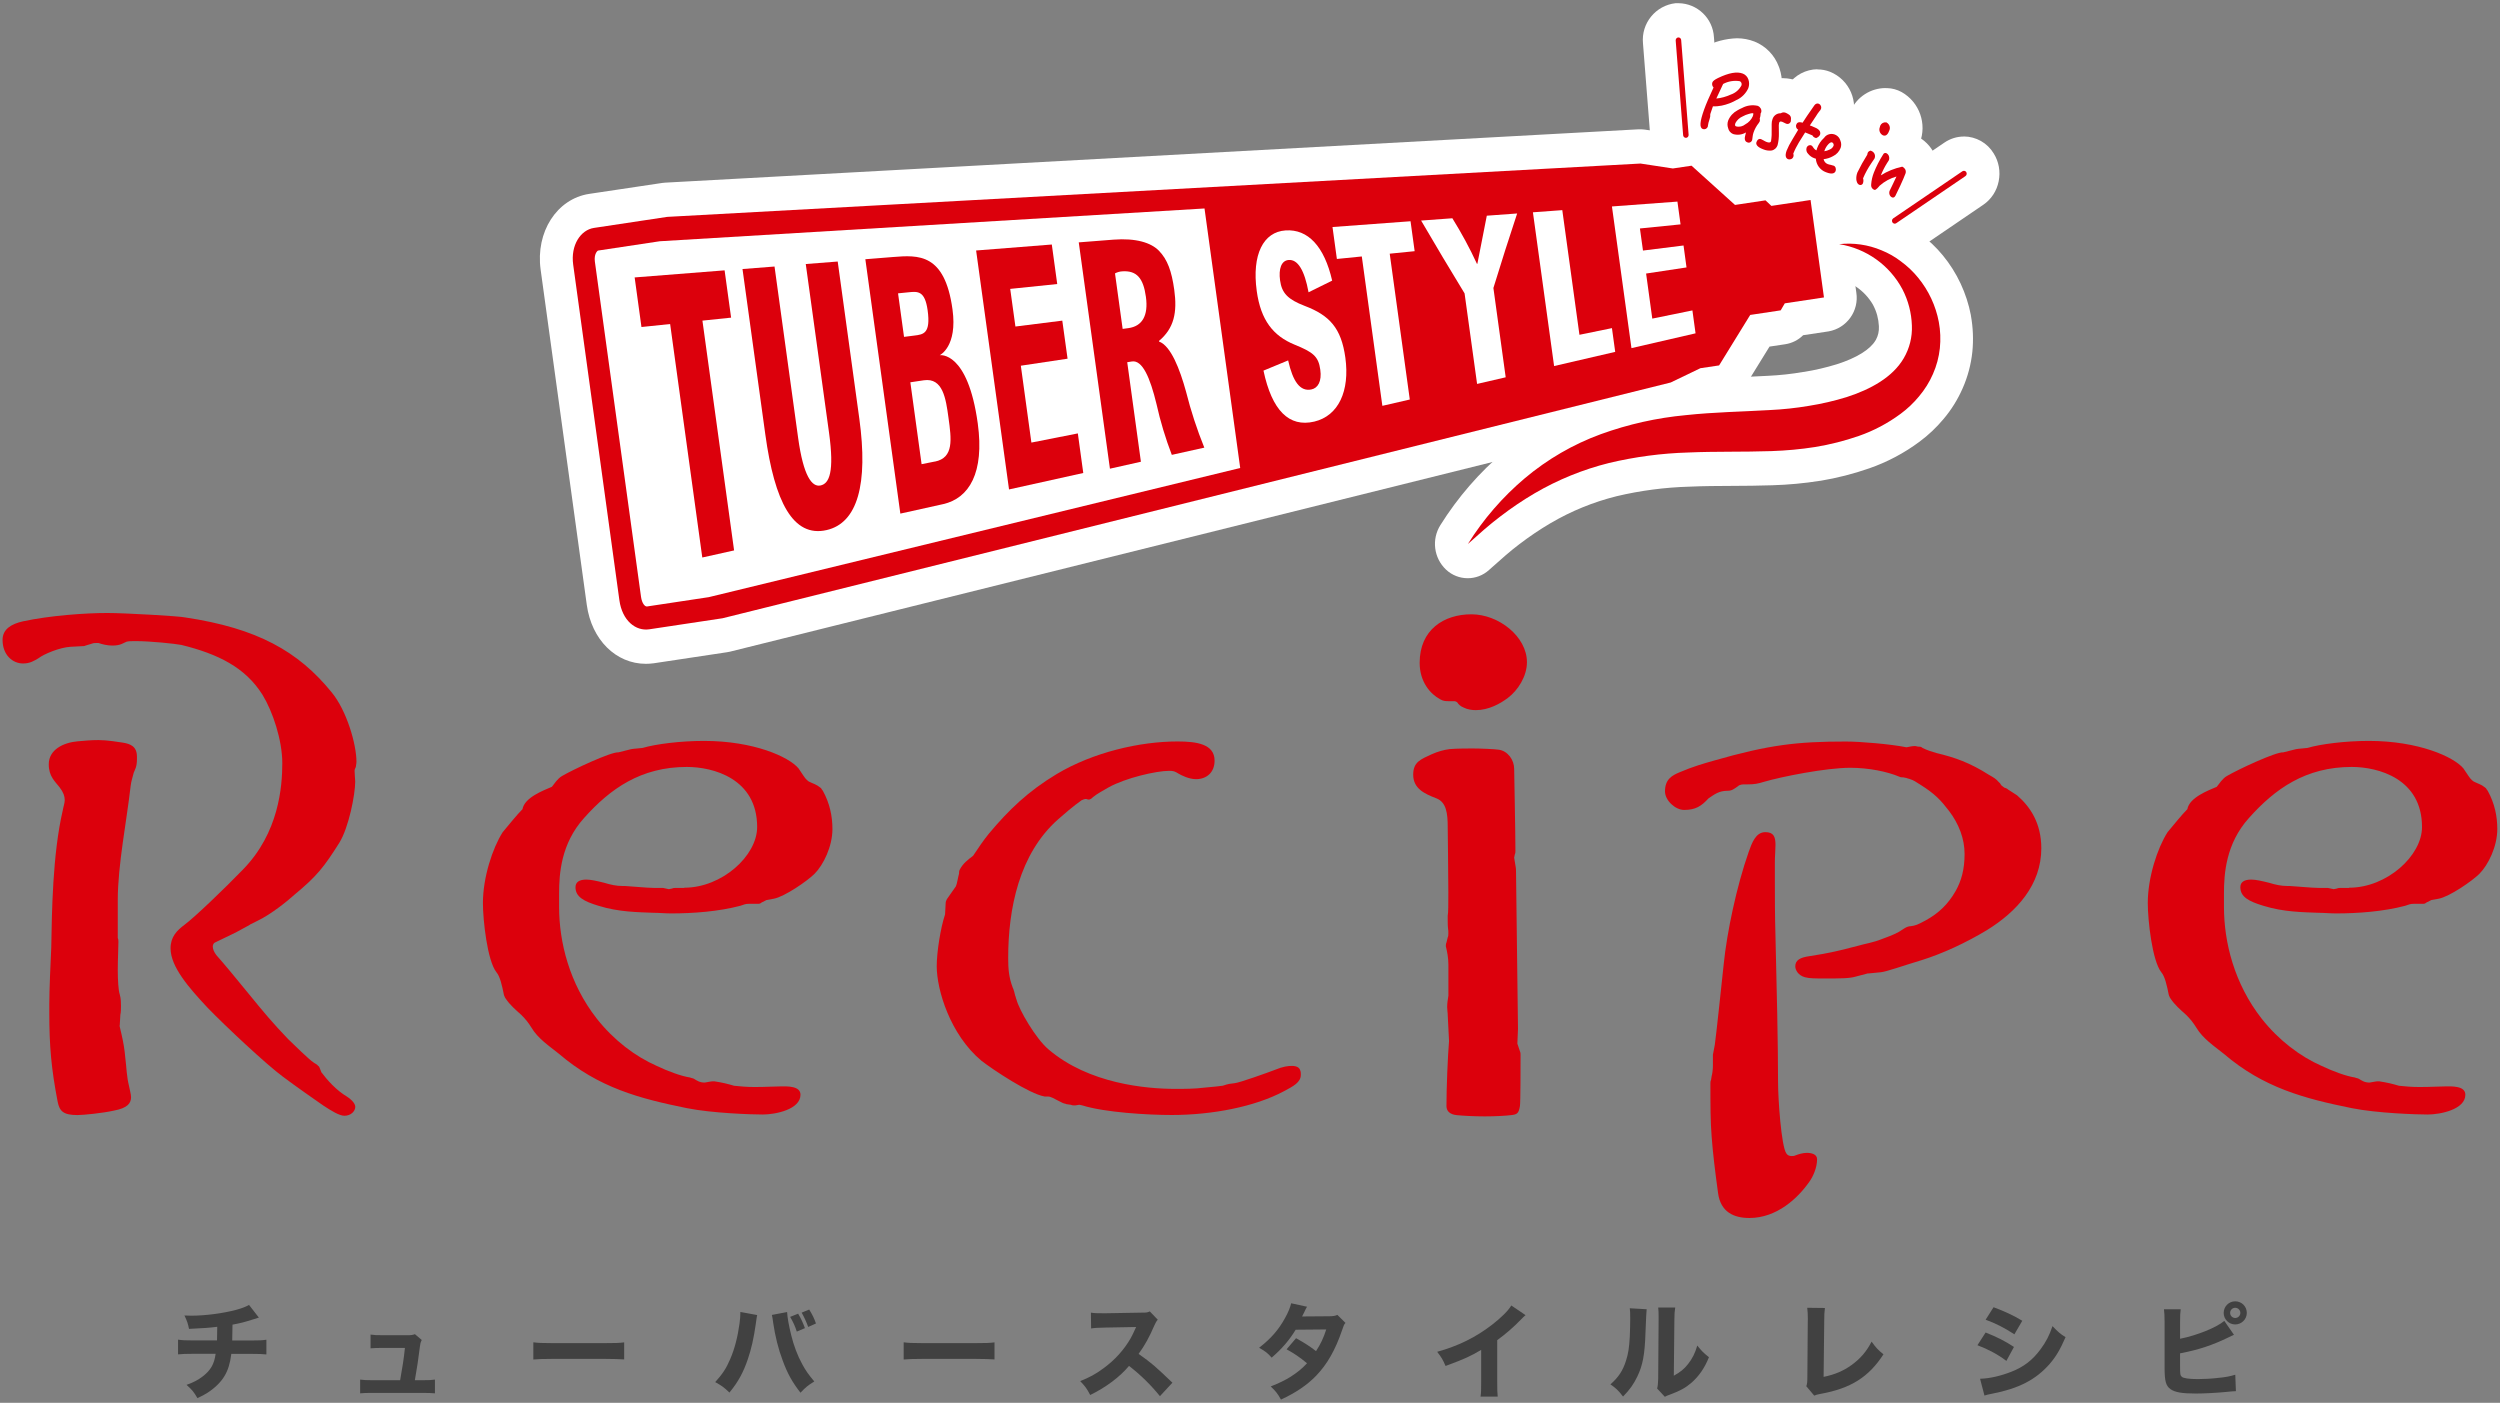<?xml version="1.0" encoding="UTF-8"?>
<svg id="_レイヤー_1" data-name="レイヤー 1" xmlns="http://www.w3.org/2000/svg" xmlns:xlink="http://www.w3.org/1999/xlink" viewBox="0 0 360 202">
  <rect x="0" y="0" width="360" height="202" fill="#808080" stroke="none"/>
  <defs>
    <style>
      .cls-1 {
        clip-path: url(#clippath);
      }

      .cls-2 {
        fill: none;
      }

      .cls-2, .cls-3, .cls-4, .cls-5 {
        stroke-width: 0px;
      }

      .cls-3 {
        fill: #dc000c;
      }

      .cls-4 {
        fill: #414141;
      }

      .cls-6 {
        isolation: isolate;
      }

      .cls-5 {
        fill: #fff;
      }
    </style>
    <clipPath id="clippath">
      <rect class="cls-2" x="77.75" y=".46" width="210.18" height="95.14"/>
    </clipPath>
  </defs>
  <g id="_グループ_916" data-name="グループ 916">
    <g id="_グループ_854" data-name="グループ 854">
      <g class="cls-1">
        <g id="_グループ_133" data-name="グループ 133">
          <path id="_パス_97" data-name="パス 97" class="cls-5" d="M211.36,80.8c-.58,0-1.14-.22-1.56-.62-.88-.84-1.05-2.18-.4-3.21,2.36-3.78,5.3-7.17,8.7-10.05,3.45-2.9,7.39-5.18,11.63-6.73,4.12-1.5,8.42-2.46,12.78-2.87,2.87-.31,5.71-.44,8.45-.56,1.26-.06,2.51-.11,3.73-.18,1.81-.08,3.61-.28,5.4-.57,1.74-.27,3.45-.67,5.13-1.19,3.42-1.1,5.8-2.66,6.88-4.52.59-1.02.88-2.18.83-3.36-.05-1.44-.42-2.85-1.09-4.12l-.02-.05c-1.54-2.78-4.28-4.7-7.42-5.18-1.34-.3-2.19-1.63-1.89-2.97.22-.99,1.02-1.75,2.02-1.91.55-.07,1.09-.1,1.64-.1,1.93,0,3.83.4,5.61,1.14,1.2.48,2.34,1.13,3.36,1.93,1.06.78,2.02,1.7,2.86,2.71,1.77,2.17,2.98,4.75,3.5,7.5.27,1.48.34,3,.19,4.5-.16,1.55-.57,3.07-1.2,4.5-.61,1.39-1.42,2.68-2.4,3.84-.89,1.08-1.92,2.04-3.05,2.87-2.01,1.5-4.25,2.68-6.62,3.5-2.17.76-4.4,1.33-6.67,1.69-2.19.34-4.4.55-6.61.62-1.94.06-3.84.07-5.69.08-2.16.01-4.2.03-6.24.12-3.7.1-7.37.59-10.97,1.45-3.55.88-6.96,2.27-10.11,4.13-1.64.97-3.22,2.03-4.73,3.19-1.4,1.05-2.73,2.24-4.14,3.5l-.37.33c-.42.38-.97.59-1.53.59"/>
          <path id="_パス_98" data-name="パス 98" class="cls-5" d="M266.18,35.07c1.63.01,3.24.34,4.75.97,1.01.41,1.97.95,2.83,1.62.91.67,1.74,1.45,2.45,2.33,1.51,1.84,2.54,4.03,2.98,6.38.23,1.24.28,2.51.16,3.77-.14,1.29-.47,2.54-1,3.73-.51,1.17-1.19,2.25-2.01,3.22-.78.94-1.66,1.78-2.64,2.5-1.84,1.36-3.87,2.44-6.03,3.19-2.04.71-4.15,1.24-6.28,1.59-2.09.33-4.19.52-6.3.59-4.12.14-8.07.03-11.96.2-3.85.11-7.67.62-11.42,1.51-3.76.94-7.37,2.41-10.72,4.37-1.72,1.01-3.37,2.13-4.95,3.34-1.61,1.21-3.12,2.58-4.66,3.96,2.23-3.57,5-6.77,8.21-9.48,3.25-2.73,6.96-4.87,10.95-6.33,3.95-1.43,8.06-2.35,12.24-2.74,4.11-.44,8.18-.5,12.07-.73,1.9-.09,3.79-.29,5.67-.61,1.83-.29,3.64-.71,5.42-1.26,3.44-1.11,6.62-2.85,8.22-5.59.83-1.42,1.24-3.05,1.17-4.7-.06-1.82-.53-3.61-1.37-5.23-1.85-3.48-5.22-5.88-9.11-6.5.45-.06.91-.08,1.36-.08M266.17,30.13c-.64,0-1.29.04-1.93.12-2.71.45-4.54,3.01-4.09,5.72.33,2,1.85,3.6,3.83,4.04,2.39.35,4.5,1.77,5.72,3.86l.05.1c.49.93.76,1.95.81,3v.04c.04.67-.11,1.34-.43,1.92l-.05.08c-.76,1.31-2.74,2.54-5.57,3.44-1.56.48-3.15.85-4.76,1.11h-.07c-1.7.3-3.41.48-5.13.56-1.21.07-2.42.12-3.7.18-2.78.12-5.65.25-8.59.57-4.56.43-9.04,1.44-13.34,3-2.22.82-4.37,1.83-6.42,3l-.06.03c-2.05,1.2-3.99,2.58-5.82,4.1-3.6,3.04-6.7,6.62-9.2,10.61-1.3,2.06-.96,4.75.81,6.42,1.74,1.63,4.43,1.65,6.19.05l.37-.33c1.37-1.22,2.66-2.38,3.99-3.38,1.43-1.09,2.92-2.1,4.46-3.01l.04-.02c2.96-1.74,6.16-3.05,9.5-3.88,3.45-.82,6.97-1.28,10.51-1.38h.02c2-.09,4.02-.1,6.16-.11,1.86-.01,3.78-.02,5.75-.09,2.3-.07,4.59-.28,6.86-.64h.05c2.4-.4,4.76-1,7.05-1.8,2.59-.9,5.04-2.2,7.24-3.84,1.27-.94,2.43-2.04,3.44-3.25,1.13-1.33,2.06-2.83,2.76-4.43.74-1.67,1.21-3.45,1.4-5.27.17-1.73.1-3.49-.21-5.2v-.04c-.61-3.17-1.99-6.14-4.04-8.63-.96-1.17-2.07-2.22-3.29-3.12-1.19-.91-2.5-1.66-3.89-2.22-2.04-.84-4.23-1.28-6.44-1.29"/>
          <path id="_パス_99" data-name="パス 99" class="cls-5" d="M93.02,93.13c-3.12,0-5.65-2.61-6.17-6.36l-6.65-48.3c-.28-1.81.06-3.67.97-5.27.85-1.5,2.33-2.54,4.03-2.83l10.55-1.58c.07-.01.14-.02.21-.02l140.15-7.68h.12c.11,0,.23,0,.34.03l4.32.66,2.35-.35c.11-.02.22-.03.34-.03.57,0,1.12.22,1.54.6l5.45,4.92,3.32-.5c.11-.02.22-.03.34-.03.59,0,1.15.23,1.58.63l.02.02,4.55-.69c.11-.02.23-.03.34-.03,1.2.02,2.19.93,2.33,2.12l1.93,14.03c.21,1.32-.68,2.57-2,2.8l-4.55.68v.02c-.37.62-.98,1.04-1.69,1.15l-3.32.5-3.9,6.33c-.36.59-.96,1-1.65,1.11l-2.35.35-3.97,1.91c-.14.07-.29.12-.44.16l-136.54,33.95c-.07.02-.14.03-.21.04l-10.55,1.59c-.26.04-.53.06-.8.06h0Z"/>
          <path id="_パス_100" data-name="パス 100" class="cls-5" d="M236.22,23.55l4.66.71,2.69-.41,6.26,5.65,4.39-.66.84.79,5.64-.85.41,2.99,1.11,8.05.41,2.99-5.64.85-.59,1.01-4.39.66-4.48,7.27-2.69.41-4.28,2.06-136.53,33.96-10.55,1.59c-.16.02-.31.04-.47.04-1.77,0-3.46-1.5-3.83-4.24-.41-2.98-6.39-46.39-6.65-48.3-.39-2.84,1.08-5.02,2.99-5.3l10.55-1.59,140.15-7.68ZM236.22,18.62c-.08,0-.16,0-.25,0l-140.15,7.68c-.14,0-.28.02-.43.04l-10.55,1.58c-4.66.71-7.73,5.49-6.99,10.9l1.13,8.22,5.52,40.08c.69,4.99,4.18,8.47,8.51,8.47.38,0,.76-.03,1.14-.08l10.55-1.59c.14-.02.28-.05.42-.08l136.53-33.96c.3-.08.6-.18.88-.32l3.66-1.76,2.01-.3c1.37-.22,2.58-1.02,3.29-2.21l3.32-5.38,2.26-.34c.98-.15,1.88-.6,2.58-1.3l3.66-.55c2.63-.46,4.41-2.95,4-5.59l-.41-2.99-1.11-8.05-.41-2.99c-.28-2.38-2.27-4.18-4.67-4.23-.23,0-.45.02-.68.05l-3.66.55c-.86-.47-1.85-.64-2.82-.49l-2.26.34-4.64-4.19c-.84-.77-1.94-1.2-3.09-1.2-.23,0-.45.02-.67.05l-2.01.3-3.98-.61c-.23-.03-.46-.05-.68-.05"/>
          <path id="_パス_101" data-name="パス 101" class="cls-5" d="M245.41,21.08c-.35,0-.7-.07-1.03-.2-1.29-.56-2.05-1.91-1.85-3.31.1-.93.33-1.83.67-2.7.23-.64.57-1.45,1.01-2.42-.06-.49,0-.99.17-1.45.37-.91,1.09-1.63,2-2,1.15-.62,2.43-.97,3.73-1.02.58,0,1.15.1,1.69.31,1,.41,1.78,1.22,2.16,2.23.02.05.04.1.05.15.31.94.29,1.96-.04,2.89-.51,1.28-1.47,2.34-2.69,2.97h-.02c-.85.51-1.76.86-2.72,1.07-.03.13-.08.27-.12.4-.06.16-.1.33-.12.51-.04.37-.17.73-.36,1.06-.51.92-1.47,1.49-2.52,1.51"/>
          <path id="_パス_102" data-name="パス 102" class="cls-5" d="M250.11,10.44c.29,0,.58.05.86.15.38.16.67.47.8.85.14.4.13.84-.01,1.24-.33.73-.91,1.33-1.63,1.68h0c-.68.4-1.42.68-2.19.84-.34.07-.68.1-1.03.1-.08,0-.15,0-.23,0-.04.11-.1.28-.17.5-.09.26-.15.44-.19.56l-.02.06c.02.24-.02.49-.1.72-.12.34-.21.7-.25,1.06v.04s-.03.04-.03.04c-.1.19-.29.32-.5.33-.07,0-.14-.01-.2-.04-.5-.2-.45-1.05.2-2.83.27-.76.73-1.82,1.35-3.15-.2-.19-.26-.47-.17-.73.07-.2.32-.4.8-.63.84-.46,1.77-.73,2.73-.79M247.17,14.2c.72-.08,1.42-.27,2.08-.57.68-.24,1.23-.72,1.56-1.36.03-.1.03-.22-.02-.32h0c-.04-.12-.13-.21-.24-.25-.15-.05-.31-.08-.46-.07-.66.05-1.32.21-1.93.47-.26.54-.59,1.24-.98,2.1M250.13,5.51c-1.64.05-3.25.48-4.7,1.24l-.04.02c-1.47.65-2.63,1.86-3.21,3.36-.21.59-.33,1.2-.34,1.82-.35.8-.62,1.48-.83,2.06-.43,1.09-.7,2.23-.82,3.39-.29,2.47,1.09,4.83,3.38,5.8.59.23,1.22.35,1.86.35,1.86-.02,3.58-1.03,4.5-2.65l.02-.03c.24-.4.42-.83.55-1.28.65-.24,1.29-.53,1.89-.88l.05-.03c1.72-.92,3.06-2.44,3.75-4.26.53-1.46.55-3.06.07-4.53-.03-.1-.07-.2-.11-.3-.61-1.65-1.88-2.96-3.51-3.61-.8-.31-1.66-.47-2.52-.47"/>
          <path id="_パス_103" data-name="パス 103" class="cls-5" d="M251.84,23c-.93,0-1.79-.44-2.34-1.19-.26-.04-.52-.11-.77-.21-1.04-.42-1.83-1.3-2.12-2.39-.29-.89-.28-1.85.05-2.73.44-1.15,1.27-2.12,2.35-2.73.31-.18.62-.34.95-.48l.05-.02c.8-.35,1.65-.55,2.52-.58.5,0,.99.09,1.46.27.63.26,1.16.72,1.52,1.3.04.07.09.14.12.22.41.78.49,1.69.22,2.53-.01.1-.03.2-.05.3,0,.64-.19,1.27-.56,1.79l-.07.1s-.07.1-.11.15c-.14.18-.24.37-.32.59v.03s-.01.01-.01.01c-.03.18-.04.31-.05.39-.03.24-.08.47-.15.69-.38,1.16-1.46,1.95-2.68,1.96"/>
          <path id="_パス_104" data-name="パス 104" class="cls-5" d="M252.53,15.14c.21,0,.43.03.62.11.16.08.3.2.39.36.11.18.13.39.07.58-.02.05-.04.09-.08.14,0,.25-.05.5-.13.74.04.13.04.27,0,.4-.03.06-.06.12-.1.17l-.05.08c-.32.39-.56.84-.73,1.32-.07.17-.11.35-.13.52-.03.21-.05.36-.06.45,0,.05-.01.11-.03.16-.06.21-.25.35-.46.36-.08,0-.17-.02-.25-.05-.18-.07-.46-.29-.29-.93.03-.12.07-.28.12-.49-.39.2-.82.32-1.26.33-.21,0-.41-.03-.6-.11-.36-.15-.63-.47-.71-.85-.13-.36-.12-.75.01-1.1.26-.63.73-1.14,1.33-1.46.22-.13.44-.24.67-.34.52-.24,1.09-.38,1.66-.41M250.32,18.24c.36-.03.7-.15.99-.35.48-.26.86-.67,1.08-1.17.11-.29.08-.41.07-.42h0s-.07-.02-.1-.01c-.19.01-.38.05-.57.11-.3.08-.59.2-.86.35-.45.19-.82.53-1.05.96-.14.38,0,.44.11.48.1.04.21.06.33.06M252.52,10.2c-1.17.02-2.32.28-3.39.75l-.1.04c-.43.18-.84.4-1.23.64-1.55.89-2.74,2.3-3.36,3.98-.51,1.41-.54,2.94-.08,4.37.51,1.79,1.81,3.24,3.53,3.93.12.05.23.09.35.13,2.06,1.97,5.33,1.9,7.3-.17.53-.56.93-1.23,1.17-1.96.14-.38.23-.78.28-1.18.02-.03.05-.07.07-.1l.05-.08c.62-.88.98-1.91,1.02-2.99.4-1.42.24-2.94-.44-4.26-.07-.15-.16-.29-.24-.43-.62-1.01-1.55-1.8-2.65-2.24-.73-.28-1.5-.43-2.29-.42"/>
          <path id="_パス_105" data-name="パス 105" class="cls-5" d="M254.82,24.19c-.6,0-1.2-.13-1.76-.35-.43-.16-.84-.38-1.21-.64-1.14-.8-1.61-2.26-1.14-3.57.3-.96,1.07-1.71,2.04-1.99.02-.45.11-.9.27-1.33.41-1.24,1.45-2.15,2.73-2.39.33-.13.69-.19,1.05-.19.43,0,.86.09,1.25.25.37.15.72.36,1.04.61.03.02.06.05.09.07.79.68,1.19,1.72,1.05,2.75,0,.05,0,.09-.02.14,0-.02,0-.03,0-.05l-2.36-.05,2.35.12h0c-.01.36-.1.71-.25,1.03-.3.67-.83,1.21-1.5,1.52-.02.57-.12,1.13-.3,1.68-.4,1.2-1.43,2.09-2.67,2.33-.04,0-.08.01-.11.02-.19.03-.38.04-.57.04"/>
          <path id="_パス_106" data-name="パス 106" class="cls-5" d="M256.8,16.19c.15,0,.29.04.42.09.17.08.34.18.48.3.16.16.23.39.18.62-.01.08-.02.16-.02.25v.04l-.02.04c-.06.2-.25.34-.45.35-.07,0-.14-.02-.21-.04-.11-.04-.21-.09-.31-.15l-.08-.04c-.07-.04-.13-.06-.17-.08-.07-.03-.14-.05-.22-.05-.14,0-.19.1-.23.21-.04.21-.06.43-.04.65.01.3.01.59.01.89.02.56-.05,1.13-.19,1.67-.13.4-.47.7-.89.77-.08.01-.17.02-.25.02-.32,0-.63-.08-.93-.2-.29-.12-1.18-.46-.97-1.03.14-.38.34-.47.5-.47.06,0,.12.01.17.03.05.02.15.07.35.18.12.08.25.14.38.2.13.06.27.09.42.1.13.01.25-.07.28-.2.08-.57.12-1.14.09-1.72v-.25c0-.15,0-.3,0-.46,0-.25.04-.49.12-.73.16-.52.65-.87,1.19-.85.11-.09.24-.13.38-.13M256.81,11.25c-.56,0-1.11.09-1.64.27-2.03.46-3.68,1.94-4.35,3.91-.06.16-.11.33-.16.5-2.59,1.78-3.25,5.33-1.46,7.93.36.52.79.97,1.3,1.35.54.39,1.12.71,1.74.94.82.33,1.7.5,2.59.51.29,0,.59-.02.88-.06.08-.01.15-.02.22-.04,2.07-.41,3.77-1.89,4.45-3.89.13-.35.22-.71.29-1.08.6-.52,1.08-1.15,1.41-1.87v-.02c.31-.62.47-1.3.5-1.99,0-.03,0-.05,0-.08.2-1.85-.52-3.68-1.93-4.89-.06-.05-.12-.1-.18-.15-.49-.38-1.02-.69-1.6-.92-.66-.27-1.37-.4-2.08-.41"/>
          <path id="_パス_107" data-name="パス 107" class="cls-5" d="M257.67,25.43c-.34,0-.67-.06-.99-.19-1.35-.53-2.43-2.14-1.61-4.41.27-.69.61-1.36,1-1.99l.21-.36c-.05-.48.01-.96.18-1.42.29-.86.97-1.53,1.83-1.8.28-.42.63-.92,1.06-1.53.53-.79,1.41-1.27,2.36-1.29.34,0,.67.06.99.19,1.57.62,2.33,2.4,1.71,3.96,0,0,0,0,0,0-.11.3-.27.59-.47.85.97,1.46.57,3.43-.89,4.39-.16.11-.33.2-.51.27l-.07.03c-.52.25-1.12.29-1.67.11-.07.12-.13.24-.18.34-.02.31-.08.61-.19.89-.29.81-.92,1.45-1.73,1.76-.05.02-.1.04-.15.05-.29.09-.59.14-.9.14h0Z"/>
          <path id="_パス_108" data-name="パス 108" class="cls-5" d="M261.72,14.9c.05,0,.11.01.16.03.3.1.46.42.36.72,0,.02-.02.05-.03.07-.04.11-.11.2-.19.28-.18.22-.35.45-.49.7-.36.53-.66.98-.9,1.36l.21.08c.26.11.41.17.5.21.86.34.84.81.75,1.06-.1.21-.27.36-.49.44l-.07.03-.27-.11c-.1-.07-.18-.16-.23-.26-.12-.05-.31-.12-.58-.24-.16-.06-.32-.12-.47-.19-.45.72-.86,1.36-.9,1.44-.32.52-.59,1.06-.81,1.62.06.15.06.32,0,.47-.05.15-.17.26-.32.31-.08.03-.17.04-.25.05-.05,0-.11,0-.16-.03-.27-.11-.53-.41-.23-1.23.22-.54.49-1.06.8-1.56l.87-1.46c-.27-.14-.39-.46-.27-.75.07-.21.28-.35.5-.33.14,0,.27.03.4.07.35-.54.86-1.3,1.69-2.49.09-.16.27-.27.45-.28M261.72,9.97h0c-1.68.02-3.26.85-4.22,2.24l-.05.07c-.25.36-.48.69-.68.98-1.18.63-2.07,1.68-2.52,2.94-.19.52-.3,1.05-.34,1.6-.42.69-.77,1.42-1.06,2.17-.98,2.73-.26,6.31,2.99,7.59.58.23,1.2.35,1.82.35.53,0,1.05-.08,1.56-.24.1-.03.19-.06.29-.1,1.34-.51,2.43-1.54,3-2.85.32-.07.64-.18.94-.32l.08-.03c1.38-.62,2.45-1.78,2.96-3.2.41-1.16.44-2.42.1-3.6.01-.03.02-.05.03-.08,1.09-2.83-.28-6-3.09-7.15-.58-.23-1.2-.35-1.82-.34"/>
          <path id="_パス_109" data-name="パス 109" class="cls-5" d="M263.74,27.45c-.56-.01-1.11-.13-1.62-.34-1.17-.45-2.1-1.35-2.59-2.49-.38-.25-.71-.56-.98-.92-.76-.9-.99-2.14-.61-3.26.38-1.17,1.46-1.97,2.69-2h.04c.14-.16.29-.3.44-.45.72-.72,1.69-1.13,2.71-1.15.43,0,.86.08,1.27.24.96.4,1.71,1.18,2.08,2.15.02.04.03.08.05.12.36.9.37,1.9.05,2.82-.16.45-.39.87-.69,1.25,0,.02.01.04.02.06.2.66.18,1.37-.05,2.01-.41,1.19-1.54,1.99-2.8,1.96"/>
          <path id="_パス_110" data-name="パス 110" class="cls-5" d="M263.83,19.31c.15,0,.3.03.44.08.36.18.64.49.76.87.14.33.15.7.03,1.04-.2.52-.59.94-1.08,1.18-.42.24-.89.39-1.37.44.06.33.29.6.6.71.14.05.28.09.43.11.23.06.36.1.41.12.14.06.24.18.29.33.05.14.05.29,0,.44-.09.24-.33.4-.59.37-1.17-.07-2.12-.97-2.26-2.14-.07-.02-.13-.04-.2-.06-.36-.12-.67-.34-.9-.63-.23-.22-.32-.54-.24-.85.05-.23.25-.39.48-.4.08,0,.15.02.22.04.08.03.14.09.34.4.09.14.22.24.38.31.03-.11.06-.22.1-.33.21-.57.55-1.08,1-1.48.3-.32.72-.52,1.16-.55M262.69,21.78c.27-.04.52-.12.76-.24.26-.1.47-.31.58-.57.02-.09.01-.18-.03-.26-.04-.08-.11-.15-.19-.19-.02,0-.05-.01-.08-.01-.17.03-.33.13-.44.26-.25.25-.43.55-.55.88-.02.05-.03.1-.05.15M263.82,14.37c-1.56.02-3.06.63-4.19,1.7-1.83.4-3.31,1.73-3.91,3.5-.68,1.93-.31,4.07.97,5.67.29.39.63.74,1,1.05.79,1.43,2.06,2.54,3.59,3.14.78.32,1.61.49,2.45.5,2.26,0,4.27-1.43,5.01-3.56.28-.77.38-1.6.32-2.41.16-.29.29-.6.4-.91.53-1.49.51-3.12-.06-4.6-.03-.08-.06-.16-.1-.24-.62-1.56-1.84-2.79-3.39-3.43-.67-.26-1.38-.4-2.1-.4"/>
          <path id="_パス_111" data-name="パス 111" class="cls-5" d="M267.91,29.12c-.34,0-.68-.07-.99-.19-1.12-.47-1.88-1.55-1.95-2.77-.08-.74.02-1.49.29-2.19.39-.93.86-1.82,1.42-2.65.02-.06.04-.12.05-.16.34-.97,1.18-1.69,2.19-1.87h.07c.46-.1.94-.04,1.36.16l.05.03c1.61.71,2.38,2.56,1.75,4.2-.03.09-.07.18-.11.27l-.02.04c-.05.09-.1.19-.16.27-.12.17-.24.36-.39.57l-.08.12c-.33.51-.55.89-.7,1.17,0,.38-.08.75-.21,1.11-.37,1.12-1.41,1.88-2.59,1.9h0Z"/>
          <path id="_パス_112" data-name="パス 112" class="cls-5" d="M269.4,21.7l.06.03c.42.13.66.58.53,1,0,.02-.02.05-.03.07l-.02.04c-.11.17-.24.35-.38.56l-.08.12c-.47.68-.87,1.4-1.18,2.16.07.22.07.45,0,.66-.05.17-.2.29-.38.3-.06,0-.11-.01-.17-.03-.36-.14-.42-.61-.43-.77-.02-.34.03-.69.16-1.01.42-.87.89-1.72,1.41-2.54.02-.09.04-.18.06-.26.06-.17.22-.3.4-.32h.06ZM269.4,16.76c-.28,0-.55.03-.82.08h-.06c-1.83.35-3.35,1.64-3.98,3.4-.59.9-1.09,1.86-1.49,2.86-.39,1.05-.54,2.17-.43,3.28,0,.03,0,.06.01.09.18,2.11,1.51,3.94,3.46,4.77.58.23,1.2.35,1.83.35,2.18-.02,4.11-1.43,4.8-3.5.14-.39.24-.79.29-1.2.09-.15.2-.32.33-.52l.05-.07.02-.03c.15-.22.29-.42.41-.6.11-.17.22-.35.31-.53l.02-.04c.09-.18.17-.36.23-.55,1.07-2.86-.25-6.06-3.02-7.33l-.05-.02c-.6-.27-1.24-.42-1.9-.42"/>
          <path id="_パス_113" data-name="パス 113" class="cls-5" d="M271.36,22c-.27,0-.53-.04-.79-.11-.22-.06-.42-.15-.61-.27-1.41-.84-2.04-2.55-1.5-4.11.03-.09.06-.2.1-.31.02-.06.05-.13.08-.19.51-1.15,1.65-1.89,2.91-1.87h.11c.37.01.73.11,1.06.28l.04.02c1.5.85,2.14,2.68,1.48,4.28-.36,1.3-1.53,2.22-2.88,2.27"/>
          <path id="_パス_114" data-name="パス 114" class="cls-5" d="M271.54,17.62h.09l.04.02c.43.23.6.77.36,1.2,0,0,0,0,0,.01-.19.53-.45.67-.67.67-.05,0-.11,0-.16-.02h-.03s-.02-.02-.02-.02c-.44-.21-.64-.74-.45-1.19.01-.03.02-.05.02-.08s.02-.08.04-.13c.13-.31.45-.49.78-.47M271.54,12.68c-2.18,0-4.15,1.28-5.04,3.26-.06.13-.11.26-.16.4-.06.16-.1.3-.13.42-.88,2.63.17,5.52,2.53,6.97l.04.02c.35.22.73.38,1.12.5h.02c.46.14.95.21,1.43.21,2.36-.06,4.41-1.62,5.09-3.87,1.07-2.75-.03-5.87-2.6-7.33l-.04-.02c-.63-.34-1.32-.53-2.04-.55h-.23"/>
          <path id="_パス_115" data-name="パス 115" class="cls-5" d="M272.61,30.93c-.33,0-.65-.06-.96-.18-.5-.2-.94-.53-1.26-.96-.45.08-.91.03-1.34-.14-1.26-.53-2.05-1.8-1.95-3.17.05-.84.22-1.68.53-2.47.41-1.08.94-2.12,1.56-3.09.48-.83,1.36-1.34,2.31-1.35.33,0,.65.06.95.18.77.31,1.38.93,1.69,1.7.02.04.03.08.05.12.26.03.52.1.76.22l.06.03c.63.31,1.14.83,1.45,1.46.04.08.07.15.1.23.31.75.33,1.59.06,2.35-.19.52-.44,1.12-.86,2.01-.01.03-.02.05-.04.08-.08.16-.17.35-.27.56-.12.26-.26.54-.41.85-.03.06-.06.12-.1.18-.48.85-1.37,1.39-2.35,1.41"/>
          <path id="_パス_116" data-name="パス 116" class="cls-5" d="M271.5,22.04s.08,0,.12.02c.18.08.31.23.38.42.06.19.06.4,0,.59-.05.09-.09.15-.13.21s-.07.12-.12.18c-.36.57-.66,1.17-.91,1.79.94-.58,1.97-1,3.04-1.23h.06s.06.02.06.02c.16.08.29.21.37.38.08.17.1.37.04.56-.16.45-.39.99-.78,1.82h0c-.09.17-.18.37-.29.6-.12.25-.25.52-.4.83-.06.14-.19.23-.34.24-.04,0-.08,0-.12-.02-.17-.07-.31-.22-.37-.4-.06-.17-.07-.36,0-.54.07-.17.18-.41.34-.71l.65-1.37c-.9.25-1.73.7-2.42,1.32l-.12.13c-.07.08-.14.16-.22.24-.12.12-.25.24-.38.24-.03,0-.06,0-.08-.02-.3-.13-.48-.45-.42-.77.04-.58.16-1.15.38-1.69.36-.92.81-1.8,1.34-2.62.06-.13.19-.22.33-.22M271.5,17.09c-1.77.02-3.41.97-4.3,2.5-.71,1.12-1.31,2.31-1.78,3.55-.39,1.04-.62,2.14-.68,3.25-.15,2.41,1.25,4.65,3.48,5.57.4.16.82.26,1.24.31.41.33.87.6,1.37.8.57.22,1.17.34,1.78.34,1.8-.02,3.46-1,4.35-2.57.07-.12.13-.24.19-.36.16-.32.3-.62.42-.88.09-.2.18-.37.25-.52.02-.04.04-.09.06-.13.45-.97.73-1.63.94-2.22.47-1.35.44-2.82-.08-4.14-.06-.16-.13-.31-.21-.47-.54-1.1-1.43-1.98-2.52-2.53l-.06-.03c-.07-.03-.13-.06-.2-.09-.6-.91-1.47-1.62-2.48-2.02-.57-.22-1.17-.34-1.78-.34"/>
          <path id="_パス_117" data-name="パス 117" class="cls-5" d="M272.85,34.68c-.95,0-1.83-.5-2.32-1.32-.4-.64-.54-1.42-.39-2.16.14-.74.57-1.4,1.2-1.83l9.96-6.78c.44-.3.97-.47,1.51-.47.95,0,1.83.5,2.32,1.32.4.65.54,1.42.39,2.16-.14.74-.57,1.4-1.2,1.83l-9.96,6.78c-.43.29-.93.46-1.45.47h-.05"/>
          <path id="_パス_118" data-name="パス 118" class="cls-5" d="M282.8,24.6c.14,0,.27.07.34.19.12.19.07.45-.12.58l-9.96,6.78c-.06.04-.14.07-.21.07h0c-.14,0-.26-.07-.34-.19-.12-.19-.07-.45.12-.58l9.96-6.78c.06-.04.14-.07.22-.07M282.8,19.66c-1,0-1.98.31-2.8.87l-9.95,6.77c-1.16.79-1.95,2.01-2.22,3.39-.28,1.39-.02,2.83.73,4.03.91,1.5,2.53,2.41,4.28,2.42h.1c.97-.02,1.91-.33,2.71-.88l9.94-6.77c1.16-.79,1.95-2.01,2.22-3.39.28-1.38.03-2.82-.72-4.01-.91-1.51-2.54-2.43-4.3-2.44"/>
          <path id="_パス_119" data-name="パス 119" class="cls-5" d="M242.77,22.32c-1.47-.04-2.66-1.19-2.75-2.65l-1.07-13.62c-.06-.76.17-1.51.65-2.1.46-.58,1.14-.95,1.88-1.01.03,0,.05,0,.08,0s.1,0,.14,0c1.48.02,2.69,1.18,2.76,2.66l1.07,13.61c.15,1.56-.98,2.94-2.53,3.11-.04,0-.11,0-.15,0h-.08"/>
          <path id="_パス_120" data-name="パス 120" class="cls-5" d="M241.69,5.39c.22,0,.4.17.41.39l1.07,13.62c.02.23-.14.43-.37.45h-.03c-.21,0-.39-.17-.4-.39l-1.07-13.62c-.02-.23.14-.43.37-.45h.02M241.69.46c-.08,0-.16,0-.25,0h-.16c-2.88.33-4.97,2.9-4.69,5.79l1.07,13.62c.17,2.72,2.39,4.85,5.11,4.92h.12c.06,0,.14,0,.23-.01h.07c1.37-.12,2.63-.8,3.49-1.88.89-1.1,1.32-2.49,1.2-3.9l-1.07-13.62c-.14-2.73-2.38-4.89-5.11-4.92"/>
          <path id="_パス_121" data-name="パス 121" class="cls-3" d="M264.82,35.16c2.08-.23,4.18.07,6.11.88,1.01.41,1.97.95,2.83,1.62.91.67,1.74,1.45,2.45,2.33,1.51,1.84,2.54,4.04,2.98,6.38.23,1.24.28,2.51.15,3.77-.14,1.29-.47,2.54-1,3.73-.51,1.17-1.19,2.25-2.01,3.22-.78.94-1.66,1.78-2.64,2.5-1.84,1.36-3.87,2.44-6.03,3.19-2.04.71-4.15,1.24-6.28,1.59-2.09.33-4.19.52-6.3.59-4.12.14-8.07.03-11.96.2-3.85.11-7.67.62-11.42,1.51-3.76.94-7.37,2.41-10.72,4.37-1.72,1.01-3.37,2.13-4.95,3.34-1.61,1.21-3.12,2.58-4.66,3.96,2.23-3.57,5-6.77,8.21-9.48,3.25-2.73,6.95-4.88,10.94-6.34,3.95-1.43,8.06-2.35,12.24-2.74,4.11-.44,8.18-.5,12.07-.73,1.9-.09,3.79-.29,5.67-.61,1.83-.29,3.64-.71,5.42-1.26,3.44-1.11,6.62-2.85,8.22-5.6.83-1.42,1.24-3.05,1.17-4.7-.06-1.82-.52-3.6-1.36-5.22-1.85-3.48-5.22-5.88-9.11-6.5"/>
          <path id="_パス_122" data-name="パス 122" class="cls-3" d="M255.07,29.64l-.84-.79-4.39.66-6.26-5.65-2.69.4-4.66-.71-140.15,7.68-10.55,1.59c-1.91.29-3.38,2.47-2.99,5.3l6.65,48.3c.41,2.98,2.37,4.49,4.3,4.2l10.55-1.59,136.54-33.95,4.28-2.06,2.69-.4,4.48-7.27,4.39-.66.59-1.01,5.64-.85-.41-2.99-1.11-8.05-.41-2.99-5.65.85Z"/>
          <path id="_パス_123" data-name="パス 123" class="cls-5" d="M173.45,30.02l-78.44,4.72-8.88,1.34c-.11.02-.61.5-.47,1.58l6.65,48.3c.13.91.55,1.42.87,1.37l8.88-1.34,76.53-18.6-5.14-37.37Z"/>
          <path id="_パス_124" data-name="パス 124" class="cls-3" d="M111.53,38.37c1.13,8.23,2.27,16.45,3.4,24.68.77,5.58,2.01,7.1,3.21,6.86,1.29-.26,2.02-1.95,1.24-7.61-1.12-8.09-2.23-16.19-3.35-24.28l4.6-.36c1.04,7.54,2.08,15.07,3.11,22.61,1.3,9.44-.25,15.04-4.71,16.06-4.83,1.1-7.49-4.07-8.82-13.74-1.1-7.95-2.19-15.9-3.29-23.85l4.6-.36"/>
          <path id="_パス_125" data-name="パス 125" class="cls-3" d="M135.34,51.15s4.02-.64,5.46,9.84c.97,7.08-1.24,10.75-4.97,11.6l-6.18,1.37c-1.68-12.21-3.36-24.42-5.04-36.63l3.99-.32c3.63-.29,7.45-.57,8.56,7.54.74,5.37-1.82,6.58-1.82,6.59M129.32,42.25c.29,2.09.58,4.18.86,6.26l1.5-.19c1.29-.16,2.36-.28,1.9-3.63-.39-2.84-1.42-2.74-2.76-2.6l-1.5.15M134.62,66.47c2.76-.55,2.39-3.22,1.96-6.33-.37-2.72-.8-5.78-3.55-5.38l-1.94.29,1.62,11.79,1.91-.38"/>
          <path id="_パス_126" data-name="パス 126" class="cls-3" d="M155.21,62.42l.78,5.69-10.69,2.37c-1.58-11.47-3.16-22.94-4.74-34.41l10.9-.86c.26,1.9.52,3.8.78,5.69l-6.77.7c.25,1.81.5,3.62.75,5.42l6.75-.85.76,5.48-6.73,1.01c.51,3.69,1.01,7.38,1.52,11.07l6.69-1.32"/>
          <path id="_パス_127" data-name="パス 127" class="cls-3" d="M104.34,38.93l-12.95,1.02.98,7.14,4.13-.43c1.54,11.21,3.09,22.41,4.63,33.62l4.58-1.02c-1.52-11.03-3.04-22.06-4.56-33.09l4.13-.43c-.31-2.28-.63-4.55-.94-6.83"/>
          <path id="_パス_128" data-name="パス 128" class="cls-3" d="M155.36,34.9l4.98-.39c3.23-.25,5.41.43,6.55,1.6,1.23,1.27,1.83,2.95,2.2,5.6.46,3.31-.03,5.55-2.19,7.38v.09c1.71.63,2.99,3.96,3.89,7.22.69,2.75,1.57,5.44,2.63,8.06l-4.68,1.04c-.91-2.38-1.65-4.82-2.2-7.3-.93-3.85-2.04-6.38-3.54-6.15l-.68.11c.66,4.78,1.32,9.55,1.97,14.33l-4.46,1c-1.5-10.87-2.99-21.73-4.49-32.59M161.67,47.36l.82-.11c1.97-.27,2.9-1.78,2.52-4.51-.37-2.69-1.32-3.79-3.37-3.67-.38.02-.75.12-1.08.3.37,2.66.73,5.32,1.1,7.99"/>
          <path id="_パス_129" data-name="パス 129" class="cls-5" d="M185.49,51.89c.68,3.03,1.71,4.53,3.35,4.19.93-.19,1.52-1.15,1.28-2.85-.26-1.91-1.04-2.52-3.7-3.6-3.07-1.26-4.87-3.5-5.45-7.73-.72-5.24.95-8.51,4.15-8.72,3.24-.22,5.59,2.32,6.71,7.23-1.13.55-2.27,1.11-3.4,1.68-.58-3.18-1.56-4.78-2.89-4.65-1.03.1-1.44,1.27-1.21,2.94.25,1.84,1.13,2.74,3.55,3.67,3.58,1.36,5.26,3.19,5.85,7.45.66,4.81-.99,8.38-4.47,9.21-3.64.86-6.1-1.6-7.32-7.34,1.18-.5,2.37-.98,3.55-1.47"/>
          <path id="_パス_130" data-name="パス 130" class="cls-5" d="M203.12,31.86l-11.24.83.63,4.6,3.59-.36,2.96,21.51,3.95-.91c-.96-7-1.93-14-2.89-21l3.59-.36-.59-4.3"/>
          <path id="_パス_131" data-name="パス 131" class="cls-5" d="M212.7,55.28c-.6-4.34-1.2-8.69-1.8-13.03-2.07-3.39-4.16-6.89-6.26-10.49l4.5-.33c1.31,2.11,2.5,4.3,3.54,6.56h.06c.45-2.35.9-4.65,1.36-6.93l4.37-.32c-1.15,3.47-2.29,7.04-3.42,10.73.59,4.29,1.18,8.57,1.77,12.86l-4.14.96"/>
          <path id="_パス_132" data-name="パス 132" class="cls-5" d="M220.75,30.57l4.22-.31c.82,5.98,1.65,11.97,2.47,17.95l4.68-.96.47,3.42-8.8,2.04-3.05-22.14"/>
          <path id="_パス_133" data-name="パス 133" class="cls-5" d="M243.71,44.72c.15,1.09.3,2.19.45,3.28l-9.23,2.13-2.81-20.4,9.43-.7c.15,1.09.3,2.19.45,3.28l-5.85.59c.15,1.06.29,2.12.44,3.18l5.84-.73c.15,1.05.29,2.11.43,3.16l-5.82.88c.3,2.16.6,4.33.89,6.49l5.78-1.18"/>
          <path id="_パス_134" data-name="パス 134" class="cls-3" d="M250.13,14.37h0c.72-.35,1.3-.95,1.63-1.68.14-.4.15-.84.01-1.24-.13-.39-.42-.7-.8-.85-.84-.33-2.01-.12-3.59.64-.48.24-.73.43-.8.63-.09.26-.02.54.17.73-.62,1.33-1.08,2.39-1.35,3.15-.64,1.79-.7,2.63-.2,2.83.27.1.58-.03.7-.29l.02-.04v-.04c.05-.36.13-.72.26-1.06.08-.23.12-.48.1-.72l.02-.06c.04-.11.1-.3.19-.56.07-.22.13-.39.17-.5.42.02.85-.02,1.26-.1.77-.16,1.51-.44,2.19-.84M250.79,12.26c-.32.64-.88,1.13-1.56,1.36-.66.3-1.36.5-2.08.57.39-.86.73-1.56.98-2.1.73-.39,1.57-.53,2.39-.4.11.04.2.13.24.24h0c.05.11.05.22.02.33"/>
          <path id="_パス_135" data-name="パス 135" class="cls-3" d="M253.53,16.33s.06-.09.08-.14c.06-.2.03-.41-.07-.58-.09-.16-.22-.28-.39-.36-.77-.19-1.59-.08-2.29.3-.23.1-.46.21-.67.34-.6.32-1.07.83-1.33,1.46-.13.35-.14.74-.01,1.1.08.38.35.7.71.85.62.19,1.3.11,1.86-.23-.05.21-.09.37-.12.49-.17.65.11.86.29.93.24.13.55.03.67-.21.02-.03.03-.06.04-.09.01-.05.02-.11.03-.16.01-.09.03-.24.06-.45.02-.18.07-.36.13-.53.17-.48.41-.92.73-1.32l.05-.08c.04-.05.07-.11.1-.17.04-.13.04-.27,0-.4.08-.24.13-.49.13-.74M250.01,18.2c-.11-.04-.25-.1-.11-.48.23-.43.6-.77,1.05-.96.27-.15.56-.27.86-.35.48-.15.63-.11.66-.1h0s.04.13-.06.42c-.22.5-.6.91-1.08,1.17-.37.3-.85.42-1.32.3"/>
          <path id="_パス_136" data-name="パス 136" class="cls-3" d="M257.89,17.2c.05-.22-.02-.45-.18-.62-.15-.12-.31-.22-.48-.3-.25-.14-.56-.13-.8.03-.54-.02-1.03.33-1.19.85-.08.23-.13.48-.12.73,0,.16,0,.31,0,.46v.25c.02.57,0,1.15-.09,1.72-.04.11-.12.33-.7.1-.13-.06-.26-.12-.38-.2-.2-.1-.3-.16-.35-.18-.14-.05-.47-.12-.67.43-.2.57.68.92.97,1.03.37.16.78.22,1.18.18.42-.07.76-.37.89-.77.14-.55.2-1.11.19-1.67,0-.3,0-.59-.01-.89-.02-.22,0-.43.04-.65.06-.15.13-.28.45-.16.04.02.1.04.17.08l.08.04c.1.06.2.11.31.15.24.11.53,0,.64-.24,0-.02.02-.04.02-.06l.02-.04v-.04c0-.08,0-.17.02-.25"/>
          <path id="_パス_137" data-name="パス 137" class="cls-3" d="M261.25,19.78l.27.11.07-.04c.21-.08.39-.24.49-.44.09-.25.11-.72-.75-1.06-.08-.03-.24-.1-.5-.21l-.21-.08c.24-.38.54-.83.9-1.36.15-.25.31-.48.49-.7.08-.08.15-.17.19-.28.14-.28.02-.62-.26-.76-.02-.01-.05-.02-.07-.03-.1-.04-.36-.09-.61.25-.83,1.18-1.34,1.94-1.69,2.49-.6-.19-.82.03-.9.26-.12.28,0,.61.27.75l-.87,1.46c-.31.5-.58,1.02-.8,1.56-.3.83-.04,1.13.23,1.23.14.04.28.04.41-.02.15-.05.26-.16.32-.31.06-.15.06-.32,0-.47.22-.56.5-1.1.81-1.62.04-.08.45-.73.9-1.44.15.07.31.14.47.19.27.12.46.19.58.24.05.11.13.2.23.26"/>
          <path id="_パス_138" data-name="パス 138" class="cls-3" d="M264.04,23.86c-.06-.02-.18-.06-.41-.12-.15-.02-.29-.06-.43-.11-.31-.11-.54-.38-.6-.71.48-.05.95-.2,1.37-.44.5-.24.88-.67,1.08-1.18.12-.34.11-.71-.03-1.04-.19-.7-.92-1.12-1.62-.93-.3.08-.56.26-.73.52-.45.4-.79.91-1,1.48-.04.12-.08.23-.1.33-.15-.07-.28-.17-.38-.31-.2-.31-.27-.37-.34-.4-.25-.12-.55,0-.67.25-.02.03-.03.07-.04.11-.08.31.01.63.24.85.23.29.55.51.9.63.07.03.13.05.2.06.06.88.63,1.65,1.46,1.95.96.38,1.28.11,1.39-.18.05-.14.05-.29,0-.44-.04-.15-.15-.27-.29-.33M264.04,20.97c-.1.26-.31.47-.58.57-.24.12-.5.21-.76.24.02-.05.03-.1.05-.15.12-.33.31-.63.55-.88.15-.15.36-.31.52-.25.08.04.15.11.19.19.04.08.05.18.03.26"/>
          <path id="_パス_139" data-name="パス 139" class="cls-3" d="M269.46,21.73l-.06-.03h-.06c-.18.04-.34.16-.4.33-.03.09-.05.17-.06.26-.52.82-.99,1.67-1.41,2.54-.13.32-.18.67-.16,1.01.02.15.08.63.43.77.2.09.43,0,.52-.2,0-.02.02-.04.02-.07.07-.22.07-.45,0-.66.32-.76.72-1.48,1.18-2.16l.08-.12c.14-.21.27-.39.38-.56l.02-.04c.17-.41-.02-.88-.43-1.05-.02,0-.05-.02-.07-.03"/>
          <path id="_パス_140" data-name="パス 140" class="cls-3" d="M271.67,17.64l-.04-.02h-.05c-.35-.04-.68.15-.82.47-.02.04-.03.09-.04.13s-.02.06-.02.08c-.19.45.01.98.45,1.19h.02s.03.02.03.02c.24.07.59.02.83-.65.24-.43.08-.97-.35-1.21,0,0,0,0-.01,0"/>
          <path id="_パス_141" data-name="パス 141" class="cls-3" d="M274.37,24.42c-.08-.16-.21-.29-.37-.38l-.06-.03h-.06c-1.08.24-2.11.65-3.04,1.24.25-.62.55-1.22.91-1.79.04-.07.08-.13.12-.18s.08-.12.13-.21c.07-.19.07-.4,0-.6-.06-.18-.2-.33-.38-.42-.18-.07-.38.02-.45.2-.53.83-.98,1.71-1.34,2.62-.21.54-.34,1.11-.38,1.69-.06.32.12.64.42.77.17.07.32-.08.47-.22.08-.08.15-.16.22-.24l.11-.13c.7-.62,1.53-1.07,2.42-1.32l-.65,1.37c-.16.3-.27.54-.34.7-.06.18-.06.37,0,.54.06.18.19.33.37.4.08.03.29.08.46-.22.15-.3.28-.58.4-.83.11-.22.2-.42.29-.6h0c.38-.83.62-1.38.78-1.82.06-.18.04-.38-.04-.56"/>
          <path id="_パス_142" data-name="パス 142" class="cls-3" d="M272.86,32.21c-.14,0-.27-.07-.35-.19-.12-.19-.07-.45.12-.58l9.96-6.78c.18-.12.42-.07.54.1,0,0,0,.01.01.02.12.19.07.45-.12.58l-9.96,6.78c-.06.04-.14.07-.21.07"/>
          <path id="_パス_143" data-name="パス 143" class="cls-3" d="M242.78,19.85c-.22,0-.4-.17-.41-.39l-1.07-13.62c-.02-.22.14-.43.36-.45.22-.02.41.15.43.37,0,0,0,.01,0,.02l1.07,13.62c.02.23-.14.43-.37.45h-.02"/>
        </g>
      </g>
    </g>
    <g id="_チューバースタイルレシピ" data-name="チューバースタイルレシピ" class="cls-6">
      <g class="cls-6">
        <path class="cls-4" d="M37.24,189.75q-.33.09-.82.25c-1.23.39-1.67.51-2.94.75-.02,1.29-.03,1.79-.04,2.28h2.79c1.08,0,1.53-.02,2.13-.11v2.12c-.58-.06-1.12-.08-2.08-.08h-2.97c-.17,1.37-.48,2.37-1,3.22-.52.87-1.41,1.73-2.46,2.4-.44.27-.73.43-1.42.75-.51-.88-.77-1.2-1.57-1.91,1.05-.38,1.59-.66,2.31-1.2,1.17-.9,1.68-1.78,1.88-3.27h-3.28c-1,0-1.54.02-2.13.08v-2.12c.61.09,1.03.11,2.16.11h3.45c.02-.39.03-1.16.03-1.71v-.25c-1.2.15-1.81.19-4.06.3-.17-.79-.25-1.07-.66-1.93.48.01.74.03.96.03,2.04,0,4.56-.33,6.48-.84.85-.24,1.32-.41,1.86-.71l1.42,1.83Z"/>
        <path class="cls-4" d="M60.88,198.75c.92,0,1.27-.02,1.75-.09v1.98c-.39-.04-1.02-.06-1.77-.06h-7.23c-.79,0-1.33.01-1.77.06v-1.98c.54.07.81.09,1.77.09h3.99c.31-1.71.54-3.17.69-4.65h-3.24c-.9,0-1.17.02-1.71.06v-1.98c.6.08.85.09,1.77.09h3.63c.48,0,.65-.03.99-.15l.98.84c-.18.38-.21.5-.27,1-.19,1.61-.42,3.09-.72,4.79h1.14Z"/>
        <path class="cls-4" d="M76.79,193.29c.67.09,1.21.12,2.75.12h7.59c1.52,0,2.06-.02,2.75-.11v2.46c-.6-.04-1.59-.08-2.76-.08h-7.57c-1.31,0-2.16.03-2.75.09v-2.49Z"/>
        <path class="cls-4" d="M109.03,189.38q-.06.24-.19,1.23c-.31,2.17-.65,3.63-1.14,5.08-.66,1.95-1.4,3.3-2.66,4.84-.78-.75-1.08-.97-2.05-1.51,1.03-1.14,1.59-1.96,2.15-3.29.65-1.48,1.09-3.24,1.35-5.13.09-.65.12-1.11.12-1.5v-.18l2.43.45ZM113.34,188.93c.06.86.25,1.95.6,3.36.35,1.44.92,2.96,1.58,4.15.48.89.92,1.53,1.74,2.49-.93.57-1.24.83-1.99,1.62-1.16-1.49-1.88-2.76-2.56-4.63-.63-1.65-1.1-3.57-1.37-5.43-.07-.58-.13-.9-.19-1.14l2.21-.42ZM114.93,189.17c.42.71.67,1.25.98,2.08l-1.17.5c-.27-.83-.53-1.38-.96-2.12l1.15-.46ZM116.52,188.57c.42.66.72,1.26.98,2.01l-1.12.5c-.27-.75-.56-1.37-.94-2.06l1.09-.45Z"/>
        <path class="cls-4" d="M130.12,193.29c.67.09,1.21.12,2.75.12h7.59c1.52,0,2.06-.02,2.75-.11v2.46c-.6-.04-1.59-.08-2.76-.08h-7.57c-1.31,0-2.16.03-2.75.09v-2.49Z"/>
        <path class="cls-4" d="M167.04,201.06c-1.28-1.59-2.77-3.06-4.46-4.37-1.33,1.59-3.31,3.08-5.59,4.19-.5-.95-.71-1.23-1.44-2,1.32-.53,2.21-1,3.33-1.83,1.65-1.2,2.97-2.66,3.93-4.33.19-.33.45-.87.79-1.63l-4.38.08c-1.25.03-1.53.04-2.1.13l-.03-2.28c.48.08.9.09,1.83.09h.28l5.11-.09c.83,0,.9-.01,1.26-.18l1.15,1.2c-.19.21-.31.41-.5.84-.72,1.68-1.39,2.89-2.26,4.08,1.94,1.38,2.31,1.71,4.87,4.15l-1.81,1.95Z"/>
        <path class="cls-4" d="M188.22,188.16c-.15.25-.2.33-.39.76-.14.27-.18.38-.33.65l3.96-.03c.52-.01.78-.04,1.12-.2l1.17,1.16c-.21.24-.23.27-.48,1.02-.99,2.9-2.15,4.92-3.73,6.57-1.32,1.37-2.96,2.47-5.08,3.45-.51-.9-.76-1.22-1.48-1.89,1.25-.5,1.98-.85,2.86-1.39,1-.65,1.62-1.14,2.37-1.95-1.02-.85-1.81-1.39-2.94-2.01l1.36-1.6c1.32.73,2.02,1.2,2.88,1.86.65-.99,1.1-1.95,1.47-3.12l-4.4.04c-.92,1.5-1.96,2.73-3.46,4.02-.61-.69-.92-.92-1.81-1.42,1.71-1.33,2.82-2.6,3.75-4.31.44-.79.72-1.48.87-2.1l2.29.5Z"/>
        <path class="cls-4" d="M219.68,189.38c-.31.27-.34.3-.57.54-1.14,1.18-2.28,2.17-3.51,3.06v5.91c0,1.2.01,1.71.07,2.22h-2.47c.08-.57.09-.95.09-2.17v-4.56c-1.56.93-2.42,1.32-5.13,2.32-.4-.93-.58-1.23-1.21-2.04,3.03-.84,5.54-2.07,7.91-3.9,1.32-1.02,2.32-2.02,2.77-2.77l2.05,1.39Z"/>
        <path class="cls-4" d="M237.12,188.52q-.06.45-.17,3.4c-.1,3.12-.39,4.68-1.18,6.31-.53,1.1-1.08,1.88-2.05,2.87-.72-.92-1-1.18-1.82-1.75,1.16-1.02,1.8-1.98,2.25-3.43.32-.99.45-1.86.54-3.45.03-.73.06-1.75.06-2.56s-.01-1.12-.06-1.52l2.43.14ZM241.23,188.3c-.09.62-.11.79-.12,1.82l-.08,7.98c.93-.51,1.49-.96,2.05-1.68.62-.78,1.02-1.59,1.33-2.66.62.78.86,1.02,1.68,1.68-.63,1.56-1.43,2.71-2.49,3.65-.87.75-1.63,1.18-3.17,1.75-.38.13-.5.18-.69.3l-1.11-1.19c.1-.42.13-.72.15-1.44l.06-8.43v-.42c0-.66-.01-1-.06-1.38h2.43Z"/>
        <path class="cls-4" d="M262.79,188.34c-.08.57-.1,1.04-.1,1.86l-.09,8.07c1.6-.33,2.83-.85,4-1.69,1.28-.92,2.18-1.96,2.91-3.39.66.92.9,1.17,1.71,1.83-2.13,3.29-4.71,4.91-9.07,5.7-.46.09-.63.13-.9.25l-1.14-1.35c.12-.35.15-.57.15-1.38l.06-8.02c.01-.08.01-.13.01-.21,0-.72-.03-1.29-.09-1.69l2.55.03Z"/>
        <path class="cls-4" d="M285.93,191.88c1.65.66,2.76,1.21,4.08,2.08l-1.09,2.01c-1.23-.93-2.57-1.65-4.17-2.26l1.18-1.83ZM285.12,198.54c1.35-.03,2.89-.38,4.47-.99,1.84-.72,3.09-1.68,4.26-3.27.79-1.08,1.25-1.96,1.71-3.32.84.88,1.11,1.11,1.88,1.59-.78,1.8-1.38,2.8-2.29,3.86-2,2.28-4.48,3.55-8.32,4.29-.47.09-.75.15-1.07.26l-.63-2.42ZM287.07,188.24c1.62.6,2.86,1.18,4.14,1.95l-1.14,1.95c-1.49-.97-2.75-1.6-4.14-2.1l1.14-1.8Z"/>
        <path class="cls-4" d="M313.94,192.78c2.42-.48,5.26-1.63,6.36-2.57l1.39,2q-.22.11-.72.34c-2.33,1.14-4.38,1.83-7.04,2.33v1.81c0,1.2.02,1.35.24,1.56.22.22,1.04.34,2.34.34.81,0,2-.06,2.88-.17,1.09-.1,1.65-.21,2.49-.46l.09,2.37c-.32,0-.55.03-1.51.12-1.33.13-3.11.22-4.26.22-2,0-3.02-.18-3.66-.64-.66-.48-.84-1.17-.84-3.06v-6.57c0-.93-.03-1.35-.09-1.86h2.41c-.07.53-.09.86-.09,1.88v2.36ZM323.54,189.06c0,.91-.75,1.66-1.67,1.66s-1.66-.75-1.66-1.66.73-1.67,1.66-1.67,1.67.73,1.67,1.67ZM321.14,189.06c0,.4.33.73.73.73s.74-.33.74-.73-.33-.74-.74-.74-.73.33-.73.74Z"/>
      </g>
    </g>
    <g id="Recipe" class="cls-6">
      <g class="cls-6">
        <path class="cls-3" d="M35.98,133.17l-2.02,1.1-3.04,1.47c-.18.09-.28.37-.28.55,0,.37.18.83.55,1.29.83.92,3.13,3.68,4.69,5.61,2.02,2.48,3.4,4.14,5.61,6.44.55.55,3.22,3.13,3.59,3.31.18.18.55.28.74.55.18.09.18.28.28.46l.18.46c.83,1.1,2.12,2.58,3.68,3.5.46.28,1.2.92,1.2,1.47,0,.64-.64,1.29-1.56,1.29-.74,0-1.93-.74-3.04-1.47-1.2-.83-3.96-2.76-5.8-4.14-2.39-1.75-8.37-7.36-10.86-9.94-2.67-2.85-5.34-5.89-5.34-8.56,0-1.66.92-2.58,2.02-3.4,1.38-1.01,5.7-5.15,8.37-7.91,5.24-5.33,5.7-12.05,5.7-15.36s-1.38-7.45-2.85-9.84c-2.48-3.96-6.44-5.89-11.68-7.18-.92-.18-4.51-.55-6.53-.55-.64,0-1.1,0-1.38.09-.46.18-.83.55-2.02.55-.74,0-1.47-.18-2.02-.37h-.18c-.28,0-.55,0-.74.09l-.92.28c-.18.09-.37.09-.55.09l-1.66.09c-1.47.09-3.77,1.01-4.6,1.66-.64.37-1.2.74-2.21.74-1.47,0-2.94-1.2-2.94-3.4,0-1.56,1.29-2.3,2.94-2.67,3.86-.83,8.92-1.2,12.14-1.2,2.58,0,10.49.46,11.22.64,10.4,1.56,16.28,4.88,21.07,10.76,2.21,2.67,3.59,7.54,3.59,10.03,0,.28-.09.55-.09.74-.09.18-.18.37-.18.55,0,.46.09,1.29.09,1.56,0,1.84-.92,6.62-2.3,8.83-2.21,3.5-3.22,4.78-6.44,7.45-1.01.92-3.4,2.85-5.34,3.77l-1.1.55ZM17.21,147.7l.28,1.2c.28,1.2.46,2.3.55,3.4.18,1.38.18,2.67.55,4.14.09.55.28,1.1.28,1.56,0,.83-.46,1.56-2.48,1.93-1.66.37-4.42.64-5.24.64-2.02,0-2.58-.55-2.85-1.93-.92-4.78-1.2-8-1.2-12.79v-1.2c0-2.21.18-5.98.28-8.19.09-5.06.18-13.43,1.66-19.78.09-.55.28-1.01.28-1.47,0-.55-.18-1.1-.74-1.84-.64-.83-1.56-1.56-1.56-3.31,0-2.12,2.12-3.13,4.14-3.31,1.01-.09,1.93-.18,3.04-.18,1.2,0,2.94.28,3.5.37,1.1.18,2.02.55,2.02,2.02v.37c0,1.1-.28,1.47-.46,1.93-.18.74-.37,1.2-.46,2.02-.55,4.88-1.84,11.32-1.84,16.28v5.52c.09.18.09.37.09.55,0,.92-.09,2.48-.09,4.05,0,1.47.09,2.94.28,3.5.18.64.18,1.2.18,1.66s0,.92-.09,1.29l-.09,1.56Z"/>
        <path class="cls-3" d="M98.54,127.83c5.43,0,10.49-4.6,10.49-8.74,0-6.99-6.35-8.65-10.12-8.65-6.62,0-11.04,3.13-14.81,7.36-3.31,3.68-3.59,8-3.59,10.86v1.93c0,5.06,1.47,11.04,5.43,16.1,2.48,3.13,5.52,5.43,8.65,6.81,1.56.74,3.5,1.47,4.78,1.66.18.09.37.09.55.18.46.28.83.55,1.56.55.55-.09.92-.18,1.2-.18h.18c1.2.18,1.93.37,2.85.64.83.09,1.84.18,2.94.18,1.56,0,3.04-.09,3.86-.09s2.76-.09,2.76,1.2c0,2.12-3.59,2.85-5.43,2.85-1.56,0-7.27-.18-10.95-.92-6.81-1.38-12.7-2.94-18.4-7.82-1.38-1.1-3.04-2.21-3.96-3.77-.46-.74-.83-1.2-1.47-1.84-.83-.74-1.66-1.47-2.21-2.3-.09-.09-.18-.28-.28-.55-.28-1.38-.55-2.67-1.1-3.31-1.29-1.66-1.93-7.45-1.93-9.94,0-3.68,1.38-7.91,2.85-10.21,1.01-1.2,2.02-2.48,2.85-3.31.28-1.66,2.94-2.67,4.23-3.22.37-.46.83-1.2,1.47-1.56,1.56-.92,7.08-3.5,8.1-3.4l1.84-.46c.46-.09,1.01-.09,1.66-.18,1.84-.55,5.43-1.01,8.83-1.01,7.18,0,12.24,2.3,13.62,3.96l.74,1.1c.28.46.74.83.83.83.55.28,1.01.37,1.56.83.18.09.18.28.37.46,1.01,1.84,1.38,3.68,1.38,5.52,0,2.48-1.29,5.15-2.58,6.44-1.01,1.01-4.32,3.31-5.89,3.59l-1.01.18-.74.37c-.18.18-.37.18-.55.18h-1.29c-.46,0-.64.09-1.2.28-3.13.83-6.81,1.1-9.94,1.1-.92,0-1.75-.09-2.58-.09-2.12-.09-4.97-.09-7.91-1.01-2.12-.64-3.31-1.29-3.31-2.67,0-.74.55-1.1,1.56-1.1.64,0,1.47.18,2.58.46.92.28,1.75.46,2.58.46h.37c.37,0,3.22.28,4.23.28h1.29l.83.18.46-.09c.18-.09.37-.09.55-.09h1.2Z"/>
        <path class="cls-3" d="M137.64,127.65c.18-.37.28-1.2.46-1.84,0-.18,0-.37.09-.55.46-.92,1.2-1.47,1.93-2.02.74-1.1,1.47-2.21,2.3-3.22,2.85-3.4,5.61-6.07,9.75-8.56,5.24-3.13,11.96-4.69,17.39-4.69,2.76,0,5.34.37,5.34,2.76,0,1.75-1.2,2.67-2.67,2.67-1.01,0-2.12-.55-2.58-.83-.46-.28-.64-.37-1.29-.37-1.84,0-6.26,1.01-8.74,2.39-.64.37-1.66.92-2.21,1.38-.28.28-.46.37-.64.37s-.28-.09-.37-.09c-.18,0-.46.09-.64.18-1.2.83-2.67,2.12-3.4,2.76-5.61,4.97-7.18,12.88-7.18,19.96,0,1.56.09,2.76.64,4.23.18.37.28.83.37,1.2.09.18.09.37.18.55.37,1.47,2.76,5.61,4.6,7.17,5.8,4.97,14.08,5.7,18.31,5.7,1.2,0,2.76,0,4.14-.18.74-.09,1.29-.09,2.67-.28.83-.28,1.01-.28,1.75-.37s4.6-1.47,5.8-1.93c1.1-.46,1.84-.55,2.39-.55.74,0,1.1.28,1.2.64.09.18.09.46.09.64,0,1.1-1.1,1.66-2.48,2.39-4.14,2.21-10.3,3.4-16.1,3.4-3.5,0-9.66-.37-12.88-1.38-.09,0-.28-.09-.46-.09s-.37.09-.64.09c-.18,0-.37,0-.55-.09l-.64-.09c-.18-.09-.37-.09-.55-.18l-.74-.37c-.37-.18-.92-.55-1.38-.55h-.46c-2.21-.37-7.45-3.86-9.11-5.15-4.51-3.77-6.44-10.21-6.44-13.62,0-2.02.55-5.52,1.2-7.45l.09-1.66c0-.18.09-.37.18-.55l1.29-1.84Z"/>
        <path class="cls-3" d="M218.5,150.28l.37,1.1c.09.18.09.37.09.55,0,1.47,0,6.81-.09,7.36-.18,1.01-.37,1.2-1.29,1.29-.74.09-2.21.18-3.77.18s-3.13-.09-4.05-.18c-.92-.09-1.47-.55-1.47-1.29,0-2.67.18-6.99.37-9.38l-.18-3.59c0-.46-.09-.92-.09-1.29,0-.55.09-1.1.18-1.66v-4.42c0-1.01-.18-1.93-.37-2.67,0-.18,0-.37.09-.55l.18-.74c.09-.18.09-.37.09-.55v-.37c-.09-.64-.09-1.1-.09-1.56v-.64c.09-.37.09-1.75.09-3.4,0-3.31-.09-8-.09-9.38,0-1.93-.18-3.59-1.66-4.14-1.66-.64-3.31-1.38-3.31-3.4,0-1.84,1.1-2.21,2.67-2.94.83-.37,1.75-.64,2.58-.74,1.1-.09,2.67-.09,3.31-.09,1.1,0,3.22.09,3.77.18,1.29.18,2.21,1.47,2.21,2.76,0,.55.18,9.2.18,11.78,0,.18,0,.37-.09.55l-.09.46.18,1.1c.09.46.09.74.09,1.2l.28,22.35-.09,2.12ZM209.4,100.97h-.74c-.46,0-.83,0-1.29-.28-1.38-.74-2.94-2.48-2.94-5.24,0-4.78,3.5-6.99,7.45-6.99s8,3.22,8,6.9c0,2.02-1.29,4.05-2.76,5.15-1.1.83-2.76,1.75-4.6,1.75-.55,0-1.2-.09-1.75-.37-.46-.18-.74-.46-.92-.74-.09-.09-.28-.18-.46-.18Z"/>
        <path class="cls-3" d="M269.01,140.16l-1.75.46c-.92.28-2.12.28-4.6.28-1.2,0-2.12,0-2.76-.18-1.01-.28-1.38-1.1-1.38-1.56,0-.92.74-1.29,2.02-1.47,3.04-.46,4.42-.83,6.9-1.47,1.29-.37,2.21-.46,3.59-1.01.46-.18,1.56-.55,2.39-1.01.64-.37,1.1-.83,1.75-.83.64-.09.92-.18,2.12-.83,1.84-1.01,3.22-2.3,4.32-4.23.83-1.47,1.29-3.13,1.29-5.34s-.83-4.32-2.21-6.16c-1.2-1.56-2.02-2.48-4.23-3.86-.55-.37-1.01-.64-1.38-.74-.18-.09-.37-.09-.55-.18l-.46-.09c-.18,0-.37,0-.55-.09-1.75-.74-4.42-1.29-7.08-1.29-3.5,0-9.94,1.29-12.42,2.02-.92.28-1.38.37-2.39.37h-.37c-.28,0-.74,0-1.01.28-.55.37-.83.64-1.47.64-1.29,0-1.93.55-2.76,1.1-1.01,1.1-1.84,1.66-3.5,1.66-1.29,0-2.76-1.38-2.76-2.67,0-1.75,1.01-2.3,2.12-2.76,1.93-.83,3.59-1.29,4.88-1.66,8-2.3,12.05-2.76,19.04-2.76,2.12,0,6.44.37,8.74.83.46-.09.83-.18,1.2-.18.18,0,.37.09.55.09s.37,0,.55.18c.74.37,1.38.55,2.02.74,2.67.64,4.78,1.38,7.54,3.13.64.37,1.01.55,1.47,1.1.18.09.18.28.37.46.09.09.28.18.37.28.18.09.37.09.55.28l1.29.83c1.93,1.66,3.5,4.05,3.5,7.63,0,5.24-3.5,9.11-7.82,11.78-3.04,1.84-6.44,3.4-9.38,4.32-2.76.83-5.06,1.66-5.89,1.75l-1.84.18ZM246.65,151.93l.28-1.47c.18-1.2,1.01-9.02,1.29-11.68.46-4.51,1.84-11.13,3.59-16.1.46-1.29,1.01-2.85,2.39-2.85,1.2,0,1.47.64,1.47,1.84,0,.74-.09,1.56-.09,2.48v2.58c0,2.3,0,5.15.09,8.19.18,7.08.37,15.36.37,20.97,0,2.3.46,9.2,1.2,10.21.18.28.46.37.74.37.18,0,.37,0,.55-.09.46-.18,1.1-.37,1.66-.37.64,0,1.47.18,1.47.92,0,1.29-.64,2.58-1.1,3.22-1.66,2.39-4.69,5.24-8.65,5.24-2.21,0-4.14-.83-4.51-3.59-.46-3.4-.74-5.7-.92-8.1-.18-2.12-.18-4.6-.18-7.64,0-.18,0-.37.09-.55l.09-.55c.09-.28.18-1.01.18-1.47v-1.56Z"/>
        <path class="cls-3" d="M338.28,127.83c5.43,0,10.49-4.6,10.49-8.74,0-6.99-6.35-8.65-10.12-8.65-6.62,0-11.04,3.13-14.81,7.36-3.31,3.68-3.59,8-3.59,10.86v1.93c0,5.06,1.47,11.04,5.43,16.1,2.48,3.13,5.52,5.43,8.65,6.81,1.56.74,3.5,1.47,4.78,1.66.18.09.37.09.55.18.46.28.83.55,1.56.55.55-.09.92-.18,1.2-.18h.18c1.2.18,1.93.37,2.85.64.83.09,1.84.18,2.94.18,1.56,0,3.04-.09,3.86-.09s2.76-.09,2.76,1.2c0,2.12-3.59,2.85-5.43,2.85-1.56,0-7.27-.18-10.95-.92-6.81-1.38-12.7-2.94-18.4-7.82-1.38-1.1-3.04-2.21-3.96-3.77-.46-.74-.83-1.2-1.47-1.84-.83-.74-1.66-1.47-2.21-2.3-.09-.09-.18-.28-.28-.55-.28-1.38-.55-2.67-1.1-3.31-1.29-1.66-1.93-7.45-1.93-9.94,0-3.68,1.38-7.91,2.85-10.21,1.01-1.2,2.02-2.48,2.85-3.31.28-1.66,2.94-2.67,4.23-3.22.37-.46.83-1.2,1.47-1.56,1.56-.92,7.08-3.5,8.1-3.4l1.84-.46c.46-.09,1.01-.09,1.66-.18,1.84-.55,5.43-1.01,8.83-1.01,7.17,0,12.24,2.3,13.62,3.96l.74,1.1c.28.46.74.83.83.83.55.28,1.01.37,1.56.83.18.09.18.28.37.46,1.01,1.84,1.38,3.68,1.38,5.52,0,2.48-1.29,5.15-2.58,6.44-1.01,1.01-4.32,3.31-5.89,3.59l-1.01.18-.74.37c-.18.18-.37.18-.55.18h-1.29c-.46,0-.64.09-1.2.28-3.13.83-6.81,1.1-9.94,1.1-.92,0-1.75-.09-2.58-.09-2.12-.09-4.97-.09-7.91-1.01-2.12-.64-3.31-1.29-3.31-2.67,0-.74.55-1.1,1.56-1.1.64,0,1.47.18,2.58.46.92.28,1.75.46,2.58.46h.37c.37,0,3.22.28,4.23.28h1.29l.83.18.46-.09c.18-.09.37-.09.55-.09h1.2Z"/>
      </g>
    </g>
  </g>
</svg>
